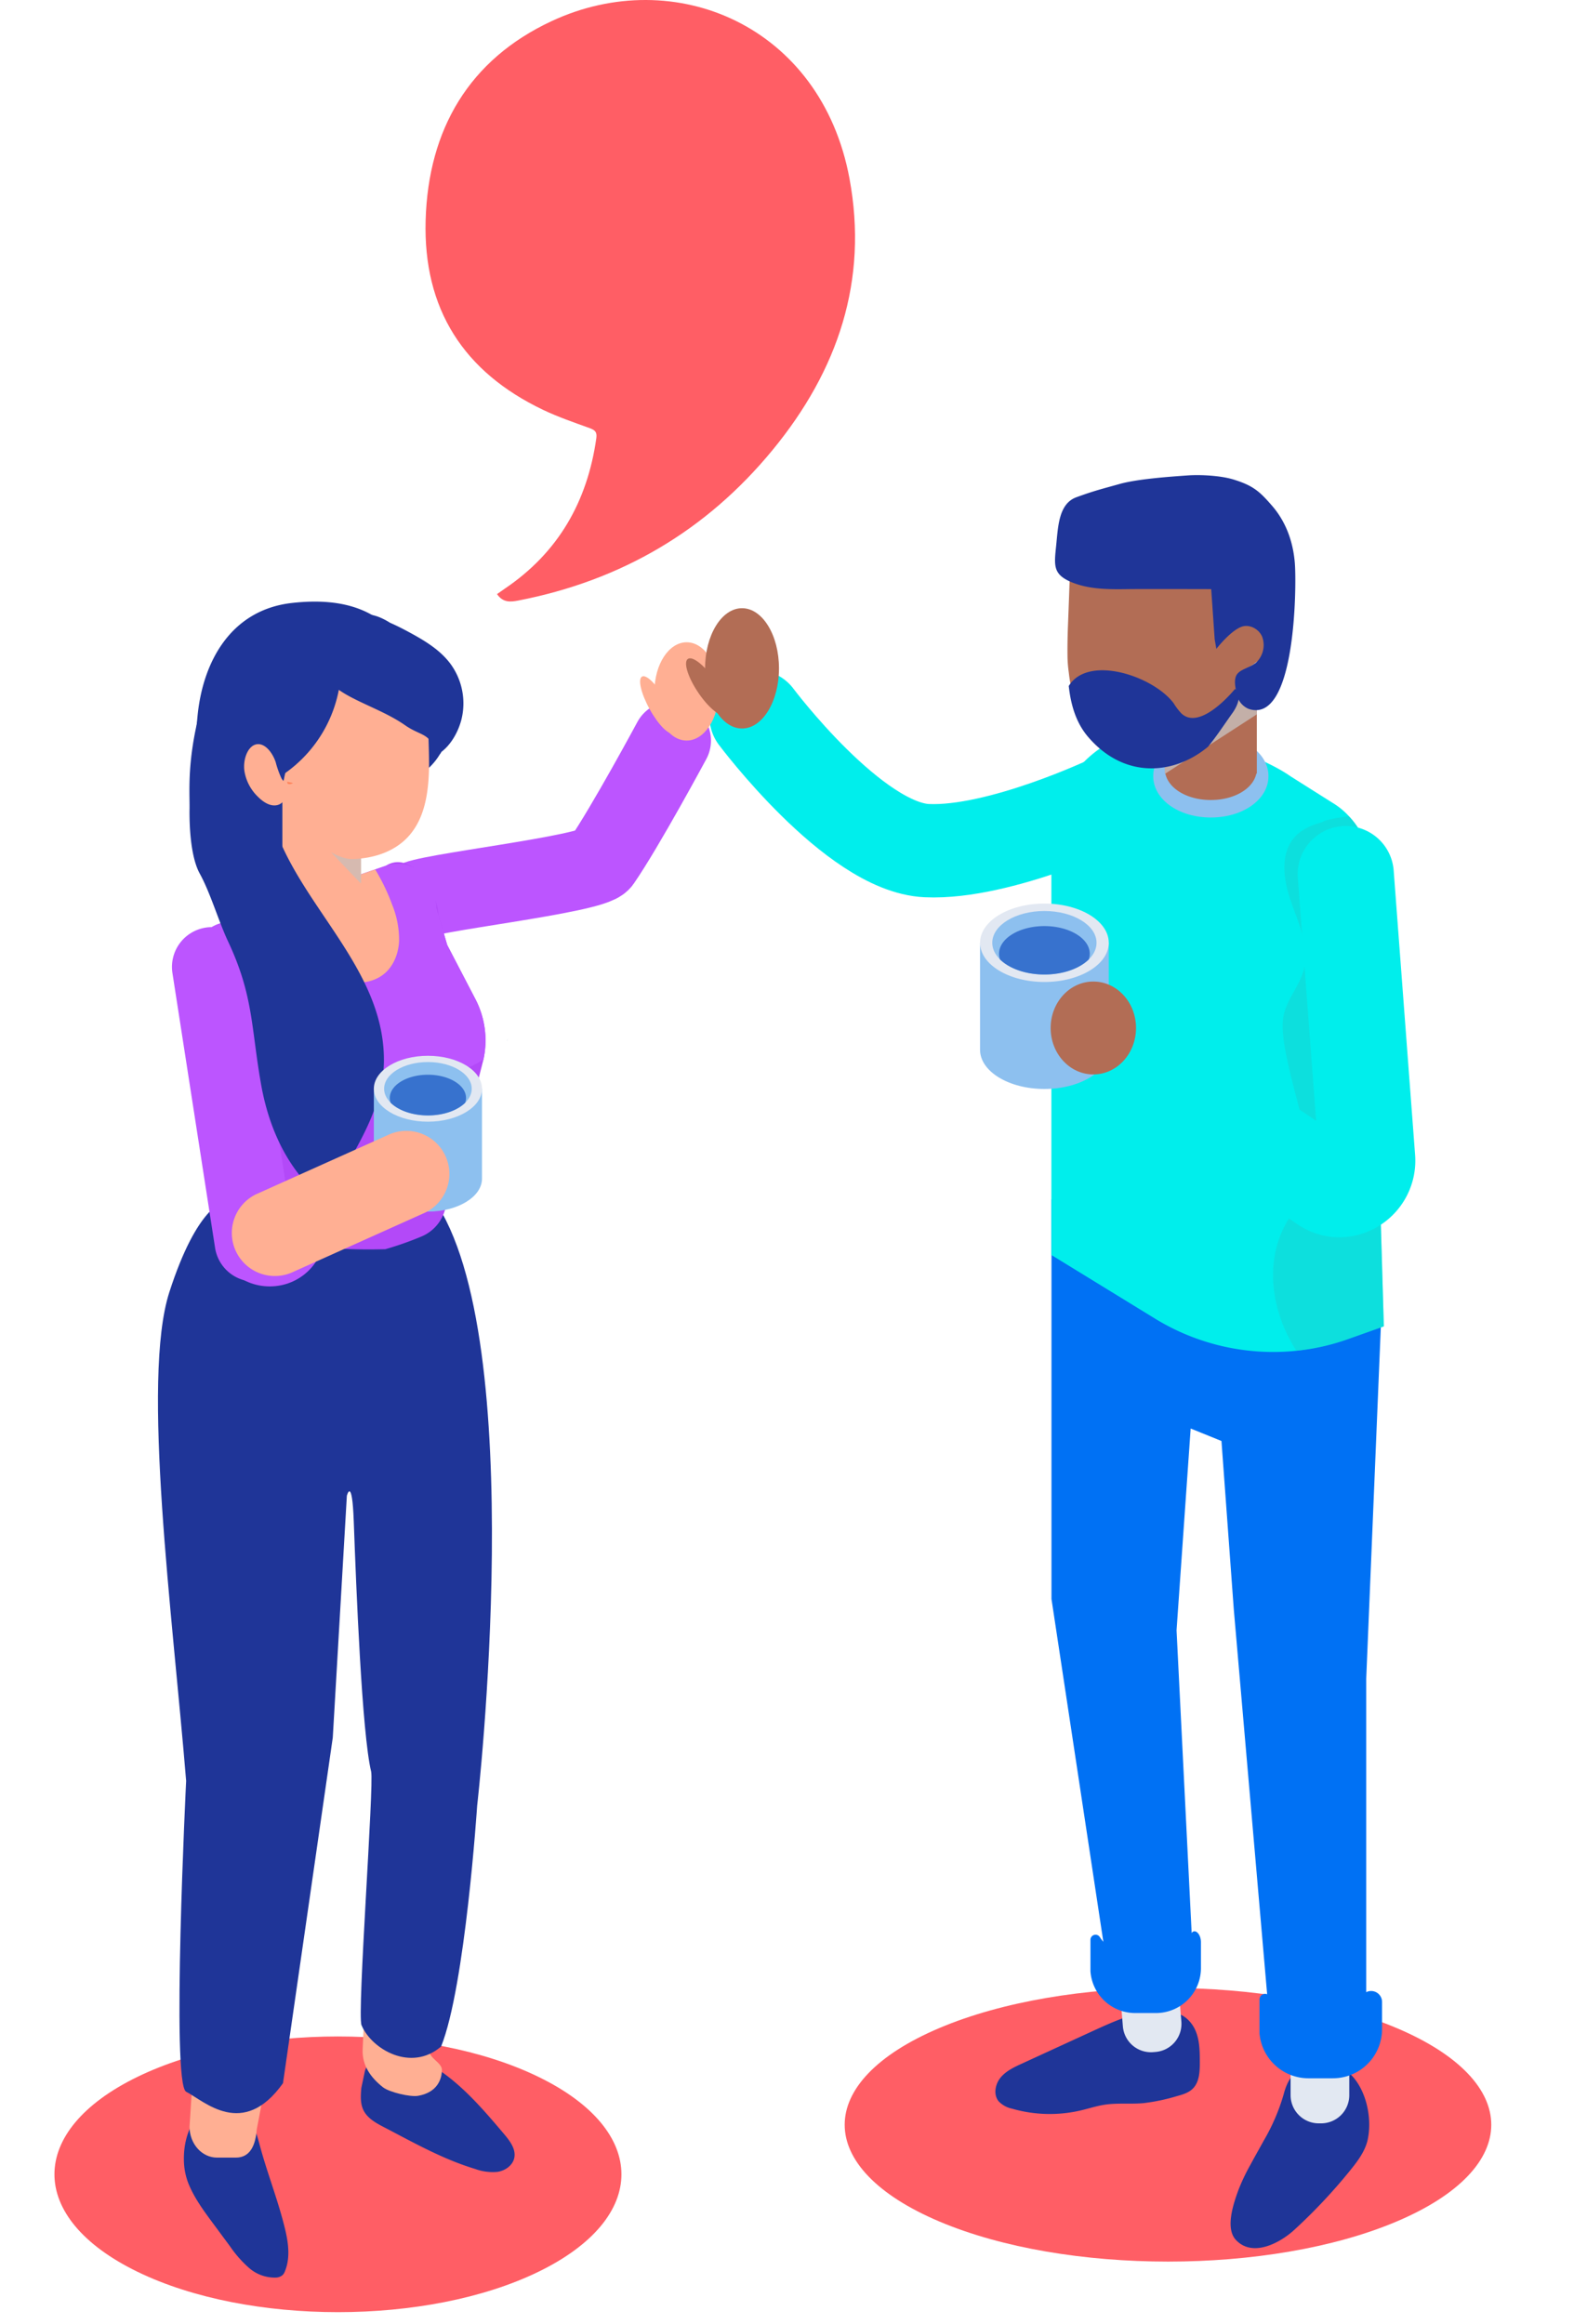 <svg xmlns="http://www.w3.org/2000/svg" xmlns:xlink="http://www.w3.org/1999/xlink" width="527.188" height="771.787" viewBox="0 0 527.188 771.787">
  <defs>
    <clipPath id="clip-path">
      <path id="Path_1267" data-name="Path 1267" d="M0,0H477.76l49.428,641.016H0Z" transform="translate(-13.178 -25.105)" fill="none"/>
    </clipPath>
    <clipPath id="clip-path-2">
      <rect id="Rectangle_96" data-name="Rectangle 96" width="214.79" height="90.879" fill="#ff5e65"/>
    </clipPath>
    <clipPath id="clip-path-3">
      <rect id="Rectangle_97" data-name="Rectangle 97" width="188.345" height="91.565" fill="#ff5e65"/>
    </clipPath>
    <clipPath id="clip-path-4">
      <rect id="Rectangle_98" data-name="Rectangle 98" width="36.813" height="177.471" fill="#1fcbc9"/>
    </clipPath>
    <clipPath id="clip-path-5">
      <rect id="Rectangle_99" data-name="Rectangle 99" width="30.564" height="46.552" fill="#c9c9c9"/>
    </clipPath>
    <clipPath id="clip-path-6">
      <rect id="Rectangle_101" data-name="Rectangle 101" width="23.593" height="24.62" fill="#d6bab0"/>
    </clipPath>
    <clipPath id="clip-path-7">
      <rect id="Rectangle_14" data-name="Rectangle 14" width="142.683" height="199.755" fill="#ff5e65"/>
    </clipPath>
  </defs>
  <g id="Group_285" data-name="Group 285" transform="translate(-301.322 -1555.126)">
    <g id="Group_206" data-name="Group 206" transform="translate(314.5 1711.003)">
      <g id="Mask_Group_11" data-name="Mask Group 11" clip-path="url(#clip-path)">
        <g id="Group_204" data-name="Group 204">
          <path id="Path_1340" data-name="Path 1340" d="M25.233,0S9.818,28.653,1.888,40.139c-3.064,4.439-60.573,10.609-62.421,13.286" transform="translate(184.767 90.06)" fill="none" stroke="#bc55ff" stroke-linecap="round" stroke-width="26"/>
          <path id="Path_1339" data-name="Path 1339" d="M0,0S32.485,43.389,56.718,44.48,117.7,28.056,117.7,28.056" transform="translate(238 82.141)" fill="none" stroke="#00eeec" stroke-linecap="round" stroke-width="31"/>
          <g id="Group_190" data-name="Group 190" transform="translate(267.417 504.323)">
            <g id="Group_189" data-name="Group 189">
              <g id="Group_188" data-name="Group 188" clip-path="url(#clip-path-2)">
                <path id="Path_1213" data-name="Path 1213" d="M299.158,285.692c41.938-17.745,41.938-46.516,0-64.261s-109.939-17.745-151.878,0-41.945,46.516,0,64.261,109.933,17.745,151.878,0" transform="translate(-115.82 -208.122)" fill="#ff5e65"/>
              </g>
            </g>
          </g>
          <g id="Group_193" data-name="Group 193" transform="translate(4.913 520.432)">
            <g id="Group_192" data-name="Group 192" transform="translate(0)">
              <g id="Group_191" data-name="Group 191" clip-path="url(#clip-path-3)">
                <path id="Path_1214" data-name="Path 1214" d="M168.93,292.924c36.776-17.878,36.776-46.865,0-64.743s-96.4-17.881-133.181,0-36.776,46.865,0,64.743,96.405,17.878,133.181,0" transform="translate(-8.168 -214.769)" fill="#ff5e65"/>
              </g>
            </g>
          </g>
          <path id="Path_1217" data-name="Path 1217" d="M179.042,212.125c3.55-.075,6.644,2.743,8.026,6.014s1.405,6.933,1.413,10.485c0,3.109-.133,6.579-2.351,8.76-1.427,1.405-3.456,1.982-5.389,2.506a63.34,63.34,0,0,1-11.067,2.3c-4.258.368-8.576-.128-12.8.514-2.692.412-5.292,1.277-7.943,1.9a45.267,45.267,0,0,1-22.841-.589,8.558,8.558,0,0,1-4.439-2.443c-1.793-2.21-1.17-5.653.63-7.858s4.478-3.46,7.064-4.648q11.679-5.361,23.355-10.725c7.636-3.5,15.54-7.076,23.941-7.27,2.685-.063,6.22,1.153,5.978,3.829Z" transform="translate(196.91 300.396)" fill="#1f3598"/>
          <path id="Path_1218" data-name="Path 1218" d="M148.914,237.188l.766-.063a9.361,9.361,0,0,0,8.573-10.09l-1.279-15.751a9.364,9.364,0,0,0-10.09-8.576l-.766.063a9.365,9.365,0,0,0-8.576,10.093l1.279,15.748a9.365,9.365,0,0,0,10.093,8.576" transform="translate(221.008 288.453)" fill="#e2e8f2"/>
          <path id="Path_1219" data-name="Path 1219" d="M163.863,244.2c-1.476,2.7-3.007,5.363-4.442,8.043a65.466,65.466,0,0,0-3.993,8.392c-1.573,4.318-4.534,12.717-.812,16.635,5.6,5.9,14.74.848,19.294-3.317a181.906,181.906,0,0,0,18.84-20.067c2.472-3.07,4.912-6.366,5.673-10.231,2.334-11.849-4.607-28.647-19.156-24.714-5.312,1.437-7.575,5.161-8.835,10a67.725,67.725,0,0,1-6.569,15.264" transform="translate(242.794 310.774)" fill="#1f3598"/>
          <path id="Path_1220" data-name="Path 1220" d="M170.408,246.96h.768a9.363,9.363,0,0,0,9.363-9.363v-15.8a9.364,9.364,0,0,0-9.363-9.366h-.768a9.364,9.364,0,0,0-9.363,9.366v15.8a9.363,9.363,0,0,0,9.363,9.363" transform="translate(254.503 302.332)" fill="#e2e8f2"/>
          <path id="Path_1221" data-name="Path 1221" d="M169.812,90.991l49.225,17.064,19.032,37.62-5.249,126.4V391.1a11.772,11.772,0,0,1-11.772,11.774h-8.1a11.772,11.772,0,0,1-11.728-10.788l-12.395-143-4.093-55.908L174.5,189.034l-4.689,67.007,5.52,110.581A11.462,11.462,0,0,1,163.042,378.6l-5.7-.419a11.462,11.462,0,0,1-10.5-9.773L128.266,245.65V112.989Z" transform="translate(207.851 129.5)" fill="#0071f4"/>
          <path id="Path_1222" data-name="Path 1222" d="M173.057,215.923h8.1c3.722,0,7.156-2.787,9.906-6.06a3.628,3.628,0,0,1,6.429,2.3v9.029a16.335,16.335,0,0,1-16.335,16.335h-8.1A16.334,16.334,0,0,1,156.78,222.56V211.367a1.884,1.884,0,0,1,3.487-.984c1.936,2.954,5.183,5.61,12.79,5.539" transform="translate(248.433 296.798)" fill="#0071f4"/>
          <path id="Path_1223" data-name="Path 1223" d="M148.282,207.46h7.3c3.354,0,9.957-1.481,11.21-5.624.906-2.99,3.516-1.025,3.516,2.137v8.377a14.946,14.946,0,0,1-14.726,15.157h-7.3a14.9,14.9,0,0,1-14.673-13.887V203.232a1.692,1.692,0,0,1,3.145-.911c1.745,2.741,4.672,5.205,11.53,5.14" transform="translate(215.453 285.15)" fill="#0071f4"/>
          <path id="Path_1224" data-name="Path 1224" d="M128.253,71.7V209.2l34.315,21.055A75.077,75.077,0,0,0,209.651,241a74.308,74.308,0,0,0,16.943-3.8l12.094-4.3-4.48-152.486a25.933,25.933,0,0,0-7.061-16.88,24.407,24.407,0,0,0-5.646-4.6L210.7,52.115l-3.007-1.9c-8.166-5.709-24-11.6-38.243-13.32a62.77,62.77,0,0,0-8.106-.552c-5.707,0-10.8.921-14.486,3.07a37.4,37.4,0,0,0-18.6,32.289" transform="translate(207.833 51.715)" fill="#00eeec"/>
          <g id="Group_196" data-name="Group 196" transform="translate(409.708 115.248)" opacity="0.42">
            <g id="Group_195" data-name="Group 195">
              <g id="Group_194" data-name="Group 194" clip-path="url(#clip-path-4)">
                <path id="Path_1225" data-name="Path 1225" d="M166.414,225.03a74.184,74.184,0,0,0,16.943-3.807l12.092-4.3-4.48-152.486a25.913,25.913,0,0,0-7.059-16.88,55.014,55.014,0,0,0-7.122,1.166,7,7,0,0,0-1.963.795c-3.315.923-6.446,2.212-8.716,4.607C160.765,59.713,162.054,68.8,164.7,76.1c2.578,7.367,6.138,15.041,4.112,22.531-1.473,5.341-5.585,9.7-6.69,15.162-2.271,11.539,9.945,40.393,8.777,52.116-.674,6.693-5.525,12.094-8.593,18.048-6.509,12.952-3.867,28.79,4.112,41.069" transform="translate(-158.635 -47.559)" fill="#1fcbc9"/>
              </g>
            </g>
          </g>
          <path id="Path_1226" data-name="Path 1226" d="M161.353,63.845c10.732,0,19.143-6.034,19.143-13.732s-8.411-13.735-19.143-13.735-19.141,6.034-19.141,13.735,8.409,13.732,19.141,13.732" transform="translate(227.699 51.774)" fill="#8dc0ef"/>
          <path id="Path_1227" data-name="Path 1227" d="M174.366,36.8V69.032h-.16c-1.071,5.018-7.32,8.782-15.123,8.782s-14.05-3.763-15.1-8.782H143.8V36.8a13.864,13.864,0,0,1,4.173-9.831,15.125,15.125,0,0,1,5.406-3.514,16.632,16.632,0,0,1,5.224-.979c.843,0,1.711.046,2.508.114a15.578,15.578,0,0,1,8.782,4.083A14.187,14.187,0,0,1,174.366,36.8" transform="translate(229.963 31.994)" fill="#b26d55"/>
          <g id="Group_199" data-name="Group 199" transform="translate(373.764 54.474)" opacity="0.71" style="mix-blend-mode: multiply;isolation: isolate">
            <g id="Group_198" data-name="Group 198">
              <g id="Group_197" data-name="Group 197" clip-path="url(#clip-path-5)">
                <path id="Path_1228" data-name="Path 1228" d="M174.366,36.8V49.37L143.984,69.032H143.8V36.8a13.864,13.864,0,0,1,4.173-9.831,15.125,15.125,0,0,1,5.406-3.514,16.632,16.632,0,0,1,5.224-.979c.843,0,1.711.046,2.508.114a15.578,15.578,0,0,1,8.782,4.083A14.187,14.187,0,0,1,174.366,36.8" transform="translate(-143.802 -22.48)" fill="#c9c9c9"/>
              </g>
            </g>
          </g>
          <path id="Path_1229" data-name="Path 1229" d="M220.711,185.509a24.547,24.547,0,0,1-11.845-3.036,22.084,22.084,0,0,1-2.1-1.3l-69.253-46.879a15.967,15.967,0,1,1,17.9-26.445l57.588,38.985-6.092-80.826a15.967,15.967,0,0,1,31.843-2.4l7.127,94.578a25.473,25.473,0,0,1-11.656,23.336,24.972,24.972,0,0,1-13.517,3.989" transform="translate(211.029 69.508)" fill="#00eeec"/>
          <path id="Path_1230" data-name="Path 1230" d="M146.707,60.967l-28.235,9.482v35.532c0,7.192,9.572,13.022,21.378,13.022s21.378-5.83,21.378-13.022V70.449Z" transform="translate(193.912 86.769)" fill="#8dc0ef"/>
          <path id="Path_1231" data-name="Path 1231" d="M139.851,59.506c-11.806,0-21.378,5.83-21.378,13.022s9.572,13.022,21.378,13.022,21.378-5.83,21.378-13.022-9.572-13.022-21.378-13.022" transform="translate(193.914 84.69)" fill="#e2e8f2"/>
          <path id="Path_1232" data-name="Path 1232" d="M154.782,71.075c0,5.825-7.752,10.548-17.316,10.548S120.149,76.9,120.149,71.075s7.754-10.548,17.316-10.548,17.316,4.723,17.316,10.548" transform="translate(196.299 86.143)" fill="#8dc0ef"/>
          <path id="Path_1233" data-name="Path 1233" d="M121.4,73.667c3.051,3.01,8.51,5.014,14.74,5.014s11.692-2,14.743-5.014a5.786,5.786,0,0,0,.322-1.895c0-5.067-6.744-9.177-15.065-9.177s-15.063,4.11-15.063,9.177a5.786,5.786,0,0,0,.322,1.895" transform="translate(197.621 89.086)" fill="#3772ce"/>
          <path id="Path_1234" data-name="Path 1234" d="M137.45,71.068l-.78-.448v.015l-.012-.01v.017l-.012-.007v.015l-.012-.007v.01l-.012,0v.015l-.015-.01v.017l-.012-.007v.015l-.012-.007v.015l-.012-.007v.012l-.012,0v.01l-.012,0V70.7l-.012-.01v.017l-.012-.007v.015l-.012-.007v.015l-.012-.007v.012l-.012,0v.012l-.012-.007v.015l-.012-.007v.015l-.012-.007v.012l-.015,0v.015l-.012-.01v.017l-.012-.007v.012l-.012,0v.012l-.012-.007v.015l-.012-.007V70.8l-.012,0v.015l-.012-.01v.017l-.012-.007v.012l-.012,0v.01l-.012,0v.015l-.012-.01v.017l-.012-.007v.015l-.012-.007v.015l-.015-.007v.012l-.012,0v.01l-.012,0v.015l-.012-.01v.017l-.012-.007v.012l-.012,0V70.9l-.012-.01V70.9l-.012,0v.012l-.012-.007v.015l-.012-.007v.015l-.012-.007v.012l-.012,0v.015l-.012-.01v.017l-.012-.007v.012l-.012,0v.01l-.012,0v.015l-.012-.01v.017l-.015-.007v.015l-.012-.007v.015l-.012-.007v.012l-.012,0V71l-.012,0v.015l-.012-.01v.017l-.012-.007v.015l-.012-.007v.015l-.012-.007v.012l-.012,0v.012l-.012-.007v.015l-.012-.007v.015l-.012-.007v.012l-.012,0v.015l-.015-.01v.017l-.012-.007v.012l-.012,0v.012l-.012-.007v.015l-.012-.007V71.1l-.012,0v.015l-.012-.01v.017l-.012-.007v.012l-.012,0v.01l-.012,0v.015l-.012-.01v.017l-.012-.007v.015l-.012-.007v.015l-.012-.007v.012l-.012,0v.01l-.015,0v.015l-.012-.01v.017l-.012-.007v.012l-.012,0V71.2l-.012-.01v.017l-.012-.007v.012l-.012-.007v.015l-.012-.007v.015l-.012-.007v.012l-.012,0v.015l-.012-.01v.017l-.012-.007v.015l-.012-.007v.01l-.012,0v.015l-.015-.01v.017l-.012-.007v.015l-.012-.007v.015l-.012-.007v.012l-.012,0v.01l-.012,0v.015l-.012-.01v.017l-.012-.007v.015l-.012-.007v.015l-.012-.007v.012l-.012,0v.012l-.012-.007v.015l-.012-.007v.015l-.012-.007v.012l-.015,0v.015l-.01-.01v.017l-.015-.007v.012l-.012,0v.012l-.012-.007V71.4l-.012-.007V71.4l-.012,0v.015l-.012-.01v.017l-.012-.007v.012l-.012,0v.01l-.012,0v.015l-.012-.01v.017l-.012-.007v.015l-.012-.007v.015l-.012-.007v.012l-.012,0v.01l-.015,0v.015l-.012-.01v.017l-.012-.007v.012l-.012,0V71.5l-.012-.01v.015l-.012,0v.012l-.012-.007v.015l-.012-.007v.015l-.012-.007v.012l-.012,0v.015l-.012-.01v.017l-.012-.007v.015l-.012-.007v.01l-.012,0v.015l-.012-.01v.017l-.015-.007v.015l-.012-.007v.015l-.012-.007V71.6l-.012,0v.01l-.012,0v.015l-.012-.01v.017l-.012-.007v.015l-.012-.007v.015l-.012-.007v.012l-.012,0v.015l-.012-.01v.015l-.012-.007v.015l-.012-.007v.012l-.012,0v.015l-.012-.01v.017l-.015-.007v.012l-.012,0v.012l-.012-.007V71.7l-.012-.007v.012l-.012,0v.015l-.012-.01v.017l-.012-.007v.012l-.012,0v.01l-.012,0v.015l-.012-.01v.017l-.012-.007v.015l-.012-.007v.015l-.012-.007v.012l-.012,0v.01l-.015,0v.015l-.012-.01v.017l-.012-.007V71.8l-.012,0V71.8l-.012-.01v.017l-.012-.007v.012l-.012-.007v.015l-.012-.007v.015l-.012-.007v.012l-.012,0v.015l-.012-.01v.017l-.012-.007v.015l-.012-.007v.01l-.012,0v.015l-.012-.01v.017l-.012-.007v.015l-.015-.007v.015l-.012-.007V71.9l-.012,0v.01l-.012,0v.015l-.012-.01v.017l-.012-.007v.015l-.012-.007v.015l-.012-.007v.012l-.012,0v.012l-.012-.007v.015l-.012-.007v.015l-.012-.007v.012l-.012,0v.015l-.012-.01v.017l-.015-.007v.012l-.012,0V72l-.012-.007V72L134.213,72v.012l-.012,0v.015l-.012-.01v.017l-.012-.007v.012l-.012,0v.01l-.012,0v.015l-.012-.01v.017l-.012-.007v.015l-.012-.007v.015l-.012-.007v.012l-.012,0v.01l-.012,0v.015l-.012-.01v.017l-.015-.007V72.1l-.012,0v.015l-.012-.01v.017l-.012-.007v.012L134,72.113v.015l-.012-.007v.015l-.012-.007v.012l-.012,0v.015l-.012-.01v.017l-.012-.007v.015l-.012-.007v.01l-.012,0v.015l-.012-.01v.017l-.012-.007v.015l-.015-.007V72.2l-.012-.007V72.2l-.012,0v.01l-.012,0v.015l-.012-.01v.017l-.012-.007v.015l-.012-.007v.015l-.012-.007v.012l-.012,0v.015l-.012-.01v.015l-.012-.007v.015l-.012-.007v.012l-.012,0v.015l-.012-.01v.017l-.015-.007v.012l-.01,0V72.3l-.015-.007v.015l-.012-.007v.012l-.012,0v.015l-.012-.01v.017l-.012-.007v.012l-.012,0v.01l-.012,0v.015l-.012-.01v.017l-.012-.007v.015l-.012-.007v.015l-.012-.007v.012l-.012,0v.01l-.012,0v.015l-.012-.01V72.4l-.012-.007V72.4l-.015,0v.015l-.012-.01v.017l-.012-.007v.012l-.012-.007v.015l-.012-.007v.015l-.012-.007v.012l-.012,0v.015l-.012-.01v.017l-.012-.007v.015l-.012-.007v.01l-.012,0v.015l-.012-.01v.017l-.012-.007v.015l-.012-.007V72.5l-.015-.007v.012l-.012,0v.01l-.012,0v.015l-.012-.01v.017l-.012-.007v.015l-.012-.007v.015l-.012-.007v.012l-.012,0v.012l-.012-.007v.015l-.012-.007v.015l-.012-.007v.012l-.012,0v.015l-.012-.01v.017l-.012-.007v.012l-.012,0V72.6l-.015-.007v.015l-.012-.007v.012l-.012,0v.015l-.012-.01v.017l-.012-.007v.012l-.012,0v.01l-.012,0v.015l-.012-.01v.017l-.012-.007v.015l-.012-.007v.015l-.012-.007v.012l-.012,0v.01l-.012,0v.015l-.012-.01V72.7l-.015-.007v3.615a13.255,13.255,0,0,1,5.845,10.967A5.8,5.8,0,0,1,137.484,91a5.754,5.754,0,0,1-.814.061v.007h-.012v0l-.012,0v0h-.012v.007h-.012v0h-.015v.01h-.012v.007h-.012v0h-.012v0l-.012,0v0h-.012v.007h-.012v.007h-.012v.007h-.012v0H136.5v0l-.012,0v0h-.012v.007h-.012v0h-.012v.01h-.015v0h-.012v.01h-.012v0l-.012,0v0h-.012v0h-.012v.01h-.012v.007h-.007l0,.007h-.012v0l-.007,0,0,0h-.012v0h-.01l0,.01h-.012v.007h-.01l0,0h-.015v0l-.007,0,0,0-.012,0v0h-.007l0,.007h-.012v.007h-.007l0,0h-.012v.007l-.012,0v0h-.012v.007h-.012v0h-.012v.01h-.012v.007h-.012v.007h-.012v0h-.012v.007h-.012v0h-.012v.01h-.015v.007h-.012v0h-.012v0l-.012,0v0h-.012v.007h-.012v.007h-.012v.007h-.012v0h-.012v0l-.012,0v0h-.012v.007h-.012v0h-.012v.01H135.9v0h-.015v.01h-.012v0l-.012,0v0h-.012v0h-.012v.01h-.007l0,.007h-.012v.007H135.8l0,0-.012,0v0h-.007l0,0h-.012v.01h-.01l0,.007h-.012v0h-.01l0,0-.012,0v0h-.01l0,.007h-.012v.007h-.007l0,.007h-.012v0h-.007l0,.007-.012,0v0l-.012,0v0h-.012v0H135.6v.01h-.012v.007h-.012v.007h-.012v0h-.012v.007h-.012v0h-.015v.01h-.012v.007H135.5v0h-.012v0l-.012,0v0h-.012v.007h-.012v.007h-.012v.007h-.012v0h-.012v0l-.012,0v0h-.012v.007h-.012v0h-.012v.01h-.015v0h-.01v.01h-.015v0l-.012,0v0h-.007l0,0h-.012v.01h-.012v.007h-.007l0,.007h-.012v0l-.007,0,0,0h-.012v0h-.01l0,.01h-.012v.007h-.01l0,0h-.012v0l-.01,0,0,0-.015,0v0h-.007l0,.007h-.012v.007h-.007l0,0h-.012v.01H135.1v0l-.012,0v0h-.012v0h-.012v.01h-.012v.007h-.012v.007h-.012v0l-.012,0v0H135v0h-.012v.01h-.015v.007h-.012v0h-.012v0l-.012,0v0h-.012v.007h-.012v.007H134.9v.007h-.012v0h-.012v0l-.012,0v0h-.012v.007h-.012v0h-.012v.01h-.012v0H134.8v.01h-.015v0l-.012,0v0h-.012v0h-.007l0,.01h-.007l0,.007h-.012v.007h-.007l0,0-.012,0v0H134.7l0,0h-.012v.01h-.007l0,.007h-.012v0h-.01l0,.01h-.012v0l-.01,0,0,0h-.012v.007H134.6l0,.007h-.012v0h-.007l0,.007-.012,0v0l-.012,0v0h-.012v0h-.012v.01h-.012v.007H134.5v.007h-.012v0l-.012,0v0h-.012v0h-.012v.01h-.012v.007h-.015v0h-.012v0l-.012,0v0h-.012v.007h-.012v.007h-.012v.007h-.012v0h-.012v0l-.012,0v0h-.012v.007H134.3v0h-.012v.01h-.012v0h-.012v.01h-.015v0l-.012,0v0h-.012v0h-.012v.01H134.2v.007h-.007l0,.007h-.012v0l-.007,0,0,0h-.012v0h-.007l0,.01h-.012v.007h-.01l0,0h-.01l0,.01h-.01l0,0-.012,0v0h-.01l0,.007h-.015v.007h-.007l0,0h-.012v.01h-.012v0l-.012,0v0h-.012v0h-.012v.01h-.012v.007h-.012v.007h-.012v0l-.012,0v0h-.012v0h-.012v.01H133.9v.007h-.015v0h-.012v0l-.012,0v0h-.012v.007h-.012v.007h-.012v.007h-.012v0H133.8v0l-.012,0v0h-.012v.007h-.012v0h-.012v.01h-.012v0h-.012v.01h-.015v0l-.01,0v0h-.015v0h-.012v.01h-.007l0,.007h-.012v.007h-.007l0,0-.012,0v0h-.007l0,0H133.6v.01h-.007l0,.007h-.012v0h-.01l0,.01h-.012v0l-.01,0,0,0h-.012v.007h-.01l0,.007H133.5v0h-.012v.007l-.012,0v0l-.012,0v0h-.012v0h-.012v.01h-.012v.007h-.012v.007H133.4v0l-.012,0v0h-.012v0h-.012v.01h-.012v.007h-.012v0h-.015v0l-.012,0v0H133.3v.007h-.012v.007h-.012v.007h-.012v0h-.012v0l-.012,0v0h-.012v.007h-.012v0h-.012v.01h-.012v0h-.012v.01h-.012v0l-.012,0v0h-.015v0h-.012v.01h-.012v.007h-.007l0,.007H133.1v0l-.007,0,0,0h-.012v0h-.007l0,.01h-.012V93.1h-.007l0,0h-.012v.01h-.01l0,0-.012,0v0h-.01l0,.007h-.015v3.1a8.973,8.973,0,0,0,4.473-1.216l0,0,.007,0,0,0,.007,0,0,0,.007-.007h0l.01,0,0,0,.007,0h0l0,0,0,0,.007,0,.007,0,.01,0,0,0,.01,0h0l.01,0,0,0,.01,0h0l.01-.007,0,0,.007,0h0l.007,0,.007,0,0,0h.007l.007,0,0,0,.01,0,0,0,.007,0h0l.007,0,0,0h.007l0,0,.007,0,0,0,0,0,.007,0,.01,0,0,0,.01,0h0l.01,0,0,0,.01,0h0l.01,0,0,0,.01,0h0l.01,0,0,0,.01,0,0,0,.007,0,0,0,.007,0,0,0h.007l0,0,.007,0h0l.007,0,0,0,.007,0,0,0,.01-.007h0l.01,0h0l.01,0,0,0,.01,0,0,0,.01,0,0,0,.01,0,0,0h.007l0,0,.007,0,.007,0,.007,0,0,0,.007,0,0,0,.01-.007h0l.007,0,0,0,.007,0h0l.007,0,0,0,0,0,.007,0,0,0,.007,0,.01,0h0l.01,0,0,0,.01,0,0,0,.01,0h0l.01-.007,0,0h.01l0,0,.007,0h0l.007,0,0,0,.01,0,0,0,.007,0h0l.007,0h0l.01,0,0,0,.007,0,0,0,.01,0v0l.007,0,.007,0,.01,0h0l.01,0,0,0,.01,0h0l.01,0,0,0,.01,0h0l.01,0,0,0,.01,0,0,0,0,0,.007,0,.007,0,0,0h.007l0,0,.007,0h0l.007,0,0,0,.007,0,0,0,.01-.007h0l0,0,.007,0h.01l0,0,.01,0,0,0,.01,0,0,0,.01,0,0,0,.01,0h0l.007,0,.007,0,0,0,.007,0,.007,0,0,0,.007-.007h0l.01,0,0,0,.007,0h0l.007,0,0,0,.007,0h0l0,0,.007,0,0,0h.007l.01,0,0,0,.01,0,0,0,.01,0,0,0,.01,0h0l.01,0,0,0,.01,0h0l.007,0,.007,0,0,0,.007-.007.007,0h0l.01,0,0,0,.007,0h0l.007,0,0,0,.007,0,0,0,.01,0,0,0h0l.007,0,.01,0h0l.01-.007h0l.01,0,0,0,.01,0h0l.01,0,0,0,.01,0h0l.007,0,.007,0,0,0,0,0,.01,0,0,0,.007,0h0l.007,0,0,0,.01,0,0,0,.01-.007h0l.01,0,.007,0,.007,0,.01,0,0,0,.01,0,0,0,.01,0,0,0,.01,0h0l.01,0h0l.01-.007,0,0,.007,0,0,0,0-.007h.007l.007,0,0,0,.007,0h0l.007,0,0,0,.007,0h0l.01,0,0,0,0,0h.007l0,0,.007,0,.01,0,0,0,.01,0,0,0,.01,0h0l.01,0,0,0,.01,0h0l.01,0,0,0,0,0,.007-.007h0l0,0,.01,0,0,0,.007,0h0l.007,0,0,0,.007,0,0,0,.01,0,0,0,.01,0h0l0,0,.007,0,.01,0h0l.01,0,0,0,.01,0h0l.01,0,0,0,.01,0,0,0,.01,0h0l.007,0,.007-.007h0l0,0,.01,0h0l.01,0,0,0,.007,0,0,0,.012-.007h0l.007,0h0l0,0,.007,0,0,0,.007,0,.007,0,0,0,.01,0,0,0,.01,0h0l.01,0,0,0,.01,0,0,0,.01,0,0,0,.007,0,0,0,.007,0,.007,0,.007,0h0l.007,0,0,0,.007,0h0l.01,0,0,0,.007,0h0l.01,0,0,0,0,0,.007,0,.007,0,0,0,.01,0,0,0h.01l0,0,.01,0h0l.01,0,0,0,.01,0,0,0h0l.007,0,0,0,.007,0,.007,0h0l.007,0,0,0,.007,0,0,0,.01,0,0,0,.01,0h0l.007,0,0,0,0,0,.007,0,.01,0,0,0,.01,0h0l.01,0,0,0,.01,0,0,0,.007,0,0,0,.01,0,0,0h.01l0,0,0,0h0l.007,0,.007,0,.007,0,0,0,.007-.007h0l.007,0,0,0,.01,0h0l.007,0,0,0,0,0,.007,0,.007,0,0-.007.01,0h0l.01,0,0,0,.01,0h0l.01,0,0,0,.01-.007h0l.007,0,0,0h0l0,0,.01,0,0,0,.007,0h0l.007,0,0,0,.007,0h0l.007,0,0,0,.007,0,.007,0,.007,0,0,0,.007,0h0l.01,0,0,0,.01,0h0l.01,0,0,0,.01,0,0,0,.007,0h0l0,0h0l.01-.007h0l0,0,.007,0,.007,0,0,0,.007,0,0,0,.007,0h0l.01,0,0,0,.01,0h0l.007,0,0,0,.01,0h0l.01,0,0,0,.01,0,0,0,.01,0,0,0,.01,0,0,0h.01l0,0,.007,0h0l.007,0,.007,0,0,0,.007,0,.007-.007h0l.007,0,0,0h.01l0,0,.01,0v0l.012,0,0,0,.007,0,0-.007h0l.007,0,.007,0,0,0,.01,0h0l.01,0,0,0,.01-.007h0l.007,0,0,0,.007,0h0l.007,0,0,0,.01-.007h0l.007,0,0,0,.007,0h0l.01,0,0,0,.007,0,0,0,.01,0,0,0,.01,0h0l.007,0,0,0,.01,0h0l.01,0,0,0,.01,0,0,0,.01,0h0l.01,0,0,0h0l.007,0,.007,0,0,0,.007,0,0,0,.01,0,0,0,.007,0h0l.007,0,0,0,.01,0h0l.01,0,0,0,.007,0h0l.01,0,0,0,.01,0,0,0,.01,0,0,0,.01,0,0,0h.01l0,0,.007,0h0l.007,0,0,0,0,0,.007,0,0,0a8.859,8.859,0,0,0,4.471-7.749,16.369,16.369,0,0,0-8.159-14.132" transform="translate(214.549 100.507)" fill="#8dc0ef"/>
          <path id="Path_1235" data-name="Path 1235" d="M133.753,71.926l-.78-.451v3.613a13.264,13.264,0,0,1,5.842,10.97,5.869,5.869,0,0,1-5.842,5.857v3.1a8.976,8.976,0,0,0,8.939-8.959,16.363,16.363,0,0,0-8.159-14.132" transform="translate(214.551 101.724)" fill="#4263c0"/>
          <path id="Path_1236" data-name="Path 1236" d="M156.511,85.619c0,8.52-6.349,15.426-14.181,15.426S128.15,94.139,128.15,85.619s6.349-15.426,14.181-15.426,14.181,6.906,14.181,15.426" transform="translate(207.686 99.9)" fill="#b26d55"/>
          <path id="Path_1335" data-name="Path 1335" d="M149.521,86.513c0,9.014-4.784,16.32-10.685,16.32s-10.686-7.306-10.686-16.32,4.784-16.32,10.686-16.32,10.685,7.306,10.685,16.32" transform="translate(76.085 -12.773)" fill="#ffaf93"/>
          <path id="Path_1337" data-name="Path 1337" d="M134.222,80.912c0,5.92-1.359,10.719-3.036,10.719s-3.036-4.8-3.036-10.719,1.359-10.719,3.036-10.719,3.036,4.8,3.036,10.719" transform="matrix(0.875, -0.485, 0.485, 0.875, 51.271, 71.021)" fill="#ffaf93"/>
          <path id="Path_1338" data-name="Path 1338" d="M7.748,11.647c.458,6.174-.72,11.073-2.631,10.943S1.286,17.352.829,11.178,1.549.105,3.46.235,7.29,5.474,7.748,11.647" transform="matrix(0.875, -0.485, 0.485, 0.875, 212.336, 64.332)" fill="#b26d55"/>
          <path id="Path_1336" data-name="Path 1336" d="M128.15,90.17c0,11.033,5.5,19.977,12.276,19.977S152.7,101.2,152.7,90.17s-5.5-19.977-12.276-19.977S128.15,79.137,128.15,90.17" transform="translate(92.896 -24.087)" fill="#b26d55"/>
          <path id="Path_1237" data-name="Path 1237" d="M197.543,47.6c-.174,3.443-8.055,5.544-8.755,8.871-1.694,7.764-6.012,9.879-11.673,14.607-8.018,6.676-30.68,11.854-39.632,1.561-4.144-4.728-5.9-10.74-6.6-17.1a43.263,43.263,0,0,1-.407-4.728c-.058-3.385,0-6.712.116-9.981.291-7.3.523-14.476.817-21.77a6.774,6.774,0,0,1,.058-2.859,9.528,9.528,0,0,1,4.963-6.247c3.676-1.926,8.111-1.808,12.2-1.342,8.522.877,16.987,2.8,24.341,7.006,7.41,4.2,13.6,10.914,16.051,19.027,1.166,3.734,8.694,9.046,8.52,12.957" transform="translate(210.97 11.844)" fill="#b26d55"/>
          <path id="Path_1238" data-name="Path 1238" d="M208.437,30.305c-.582-7.8-3.228-14.328-7.633-19.388-4.006-4.6-6.141-6.646-12.822-8.687C183.829.961,177.209.587,172.876.888c-6.111.422-16.744,1.184-22.642,2.832-6.063,1.7-8.482,2.257-14.394,4.418s-6.068,9.777-6.711,16.039c-.664,6.453-1.138,9.47,4.818,12.041s12.669,2.523,19.153,2.428c4.408-.063,27.533,0,27.533,0l1.151,16.674.562,3.163s4.626-5.981,8.369-7.336c2.612-.945,5.719.712,6.826,3.262a8.014,8.014,0,0,1-1.262,7.844c-1.791,2.341-5.292,2.6-6.9,4.466-1.328,1.546-.829,4.2-.3,6.671a6.631,6.631,0,0,0,3.952,5.014c15.7,5.4,15.954-40.691,15.4-48.1" transform="translate(208.543 1.124)" fill="#1f3598"/>
          <path id="Path_1239" data-name="Path 1239" d="M185.208,41.453c-2.685,3.737-5.312,7.822-8.346,11.5-11.149,9.281-27.55,10.8-39.632-3.092-4.144-4.728-5.9-10.742-6.6-17.1,6.48-10.565,28.133-3.269,34.846,5.721a20.725,20.725,0,0,0,2.569,3.385c5.426,5.135,14.59-4.262,17.8-8.113,2.394,1.633.991,5.309-.642,7.7" transform="translate(211.223 39.187)" fill="#1f3598"/>
          <path id="Path_1240" data-name="Path 1240" d="M21.56,77.979a134.056,134.056,0,0,1,.485-21.252C23.666,38.193,33.126,20.9,53.386,18.584c37.128-4.25,44.5,21.557,46.368,52.768C88.23,84.716,74.5,97.915,67.322,114.209c-1.539,3.492-20.389,3.688-22.9,2.622-6.09-2.593-13.558-12.867-17.033-18.319-3.659-5.738-5.275-13.034-5.833-20.532" transform="translate(30.341 25.795)" fill="#1f3598"/>
          <path id="Path_1241" data-name="Path 1241" d="M44.187,228.811c-.206,2.477-.39,5.086.683,7.328,1.306,2.731,4.168,4.306,6.853,5.7,9.872,5.137,19.495,10.6,30.2,13.841a17.032,17.032,0,0,0,7.541.989c2.525-.4,5.006-2.128,5.535-4.631.606-2.879-1.42-5.586-3.317-7.834-8.016-9.492-16.362-19.243-27.5-24.736-3.3-1.624-6.933-2.862-10.585-2.477s-7.284,2.741-8.239,6.288Z" transform="translate(62.663 308.73)" fill="#1f3598"/>
          <path id="Path_1242" data-name="Path 1242" d="M19.774,242.626a22.206,22.206,0,0,0,1.435,7.565c1.956,4.919,5.14,9.232,8.292,13.485l5.576,7.529a38.5,38.5,0,0,0,6.342,7.209,12.927,12.927,0,0,0,8.835,3.206,3.585,3.585,0,0,0,2.377-.892,3.8,3.8,0,0,0,.715-1.212c2.249-5.5.71-11.726-.855-17.454-2.2-8.062-5.123-15.659-7.3-23.624-1.515-5.527-3.313-13.269-10.1-14.239-10.715-1.454-15.535,9.022-15.312,18.426" transform="translate(28.133 318.891)" fill="#1f3598"/>
          <path id="Path_1243" data-name="Path 1243" d="M28.829,260.818,21.683,142.173l2.447-28.4,58.2,8.854,31.148-1.476,1.059,136.42S100.319,363,100.292,363.2c-.33,2.443,4.093,3.984,4.09,6.373,0,2.942-1.391,7.519-7.938,8.653-2.583.446-9.545-1.195-11.646-2.85-3.957-3.119-6.984-7.182-6.744-12.584,0-.046,4.277-96.153,4.277-96.153L73.375,163.889l-2.61,47.9-3.172,48.782L42.881,389.328c-.4,5.319-2.191,9.412-6.935,9.412H29.67c-5.04,0-9.126-4.6-9.126-10.272Z" transform="translate(29.238 161.926)" fill="#ffaf93"/>
          <path id="Path_1244" data-name="Path 1244" d="M36,100.89s-8.868,1-18.223,30.012,1.065,107.02,5.582,162.309c0,0-4.986,100.65,0,103.221,6.071,3.141,18.9,15.8,32.175-2.828L72.072,278.821l4.676-80.306s1.74-6.722,2.293,8.5c.8,21.942,2.72,70.5,5.773,83.09,1.015,4.185-4.708,80.665-3.2,84.22,3.415,8.112,16.512,15.623,26.438,7.1,8.03-19.946,11.982-79.994,11.982-79.994s17.845-155.233-14.5-201.405Z" transform="translate(25.296 142.354)" fill="#1f3598"/>
          <path id="Path_1246" data-name="Path 1246" d="M45.128,48.758c-.044,0-.085.046-.128.095a2.9,2.9,0,0,1-.044-.613.751.751,0,0,0,.172.519" transform="translate(63.982 68.654)" fill="#3772ce"/>
          <path id="Path_1247" data-name="Path 1247" d="M26.318,110.408l6.863,58.218a25.644,25.644,0,0,1,2.174,1.65c13.272,11.4,31.909,12.521,49.826,12.1a106.576,106.576,0,0,0,12.249-4.321,13.574,13.574,0,0,0,7.883-10.027l12.463-48.578.167-.841A29.638,29.638,0,0,0,115.209,99.5l-9.46-18.164-2.857-9.741c-.921-10.713-9.853-21.4-17.537-16.56L81.822,56.25l-5.656,1.956L51.294,66.887,44.02,69.41,29.871,74.329c-6.727,2.336-10.49,10.051-8.535,17.408Z" transform="translate(29.631 76.613)" fill="#b349f8"/>
          <path id="Path_1248" data-name="Path 1248" d="M21.336,91.426,26.318,110.1c2.5,3.09,4.985,6.179,7.507,9.271,5.275,6.538,10.786,13.245,18.123,16.672,12.194,5.7,26.195,1.052,38.578-4.2,7.655-3.218,15.244-6.664,22.708-10.323,1.512-.715,3.068-1.493,4.541-2.377l.167-.841a29.631,29.631,0,0,0-2.733-19.109l-9.46-18.167-3.6-12.293c-.174-8.159-6.594-17.224-16.79-14.009l-3.533,1.219-5.656,1.956L51.294,66.576,44.02,69.1,29.873,74.017c-6.729,2.334-10.493,10.049-8.537,17.408" transform="translate(29.631 76.927)" fill="#bc55ff"/>
          <path id="Path_1249" data-name="Path 1249" d="M30.394,67.989A68.416,68.416,0,0,0,43.828,83.278c3.826,3.4,7.948,6.642,12.8,8.22,4.837,1.6,10.6,1.263,14.527-1.975,3.2-2.629,4.793-6.814,4.985-10.936A31.035,31.035,0,0,0,73.83,66.521,67.342,67.342,0,0,0,68.2,54.829L62.54,56.787,37.668,65.469Z" transform="translate(43.257 78.033)" fill="#ffaf93"/>
          <path id="Path_1250" data-name="Path 1250" d="M64.323,78.029l-.3.623a1,1,0,0,0,.24.019c0-.2.041-.422.061-.642" transform="translate(91.118 111.052)" fill="#e2e8f2"/>
          <rect id="Rectangle_100" data-name="Rectangle 100" width="25.873" height="47.594" transform="translate(80.623 104.465)" fill="#ffaf93"/>
          <g id="Group_202" data-name="Group 202" transform="translate(83.172 112.873)" style="mix-blend-mode: multiply;isolation: isolate">
            <g id="Group_201" data-name="Group 201">
              <g id="Group_200" data-name="Group 200" clip-path="url(#clip-path-6)">
                <path id="Path_1251" data-name="Path 1251" d="M34.323,46.58,57.794,71.2l.121-.349V54.264Z" transform="translate(-34.323 -46.58)" fill="#d6bab0"/>
              </g>
            </g>
          </g>
          <path id="Path_1252" data-name="Path 1252" d="M79.454,46.851c0,12.034-8.85,21.79-19.766,21.79s-19.764-9.756-19.764-21.79,8.845-21.79,19.764-21.79,19.766,9.756,19.766,21.79" transform="translate(56.82 35.667)" fill="#1f3598"/>
          <path id="Path_1253" data-name="Path 1253" d="M33.988,39.6c-.041,0-.082.046-.124.09a2.8,2.8,0,0,1-.041-.586.718.718,0,0,0,.165.5" transform="translate(48.137 55.646)" fill="#3772ce"/>
          <path id="Path_1254" data-name="Path 1254" d="M33.769,67.354C37,50.832,47.543,33.562,65.341,30.63c1.594-.262,1.863-1.74,1.313-2.893a2.375,2.375,0,0,0-.281-2.341c.17-.022.339-.048.506-.068,3.414-.436,7.088-.533,10.158,1.26a8.833,8.833,0,0,1,4.1,5.818,6.972,6.972,0,0,1,.087,2.668c.216,6.787.431,13.529.647,20.316.087,3.056.174,6.157.087,9.31-.259,7.466-1.512,14.837-5.791,20.316-4.711,6.109-12.317,8.535-19.536,8.728-3.976.1-8.084-2.777-11.627-4.909-6.657-4.073-9.77-10.558-11.455-18.85-.109-.569-.187-1.146-.286-1.718a1.794,1.794,0,0,0,.5-.914" transform="translate(47.351 35.667)" fill="#ffaf93"/>
          <path id="Path_1255" data-name="Path 1255" d="M38.568,31.164a14.959,14.959,0,0,1,7.073-9.325,12.4,12.4,0,0,1,6.795-1.74c3.378-.788,6.821.62,9.928,2.561,2.186.947,4.379,2.072,6.538,3.245,5.014,2.721,10.054,5.762,13.473,10.328a22.221,22.221,0,0,1,3.72,18.419c-1.006,4.042-3.385,8.428-6.79,10.963-.536,2.009-1.888-2.145-2.423-.133-.819-6.165-4.374-5.188-9.47-8.75S56.444,50.911,50.88,48.139c-3.649-1.82-7.267-3.94-9.833-7.107a12.964,12.964,0,0,1-1.718-2.765c-1.393-1.759-1.827-4.023-.761-7.1" transform="translate(54.043 28.29)" fill="#1f3598"/>
          <path id="Path_1245" data-name="Path 1245" d="M53.861,54.823h0A13.228,13.228,0,0,0,46.5,72.02l34.33,85.733a13.229,13.229,0,0,0,24.562-9.836L71.058,62.185a13.228,13.228,0,0,0-17.2-7.362" transform="translate(14.997 86.648) rotate(13)" fill="#bc55ff"/>
          <path id="Path_1261" data-name="Path 1261" d="M33.884,64.44a43.98,43.98,0,0,0,19.7-38.306A30.844,30.844,0,0,0,34.393,65.472Z" transform="translate(46.552 37.194)" fill="#1f3598"/>
          <path id="Path_1263" data-name="Path 1263" d="M22.9,66.876c.077-6.184-.93-16.177,3.725-33.7.879-4.088.637,7.827,3.686,4.723s8.229-4.8,12.336-2.978C49.113,37.788,48.709,46.1,48.3,52.647c-2.35,38.04,39.6,60.447,39.166,98.077-.159,13.674-7.538,26.3-14.729,38.3-1.519,2.532-3.909,5.464-7.01,4.895a7.061,7.061,0,0,1-3.72-2.5c-8.577-9.308-13.234-21.2-15.35-33.2-3.367-19.1-2.472-29.4-11.006-47.54-3.08-6.552-5.84-16.051-9.356-22.419-2.87-5.2-3.48-14.752-3.4-21.386" transform="translate(26.887 45.99)" fill="#1f3598"/>
          <path id="Path_1264" data-name="Path 1264" d="M35.849,43.247a1.813,1.813,0,0,1-1.8.2,4.756,4.756,0,0,0-.119-.642Z" transform="translate(48.285 60.922)" fill="#ff8358"/>
          <path id="Path_1265" data-name="Path 1265" d="M31.666,37.839c2.821-.977,5.61,2.166,6.838,5.755a31.283,31.283,0,0,0,1.9,5.358,4.046,4.046,0,0,0,2.04,1.822c.809,2.792-.821,6.291-3.056,7.025-2.4.788-4.895-.754-6.872-2.767A15.127,15.127,0,0,1,28.1,46.383c-.431-3.55,1-7.655,3.565-8.544" transform="translate(39.887 53.596)" fill="#ffaf93"/>
          <rect id="Rectangle_103" data-name="Rectangle 103" width="469.565" height="611.997" transform="translate(-136.207 80.894)" fill="none"/>
          <rect id="Rectangle_102" data-name="Rectangle 102" width="469.565" height="611.997" transform="translate(-37.698 20.166)" fill="none"/>
          <path id="Path_1256" data-name="Path 1256" d="M96.957,106.2c0,9.707-8.115,17.578-18.128,17.578S60.7,115.909,60.7,106.2s8.118-17.578,18.128-17.578S96.957,96.495,96.957,106.2" transform="translate(-2.398 147.564)" fill="#bc55ff"/>
          <g id="Group_237" data-name="Group 237" transform="translate(-17.096 -41.473)">
            <path id="Path_1268" data-name="Path 1268" d="M142.2,60.967l-23.727,7.968V98.794c0,6.044,8.043,10.943,17.964,10.943s17.964-4.9,17.964-10.943V68.935Z" transform="translate(9.632 178.233)" fill="#8dc0ef"/>
            <path id="Path_1269" data-name="Path 1269" d="M136.437,59.506c-9.921,0-17.964,4.9-17.964,10.943s8.043,10.943,17.964,10.943,17.964-4.9,17.964-10.943-8.043-10.943-17.964-10.943" transform="translate(9.633 176.719)" fill="#e2e8f2"/>
            <path id="Path_1270" data-name="Path 1270" d="M149.252,69.391c0,4.9-6.514,8.864-14.551,8.864s-14.551-3.969-14.551-8.864,6.516-8.864,14.551-8.864,14.551,3.969,14.551,8.864" transform="translate(11.37 177.777)" fill="#8dc0ef"/>
            <path id="Path_1271" data-name="Path 1271" d="M121.349,71.9c2.564,2.529,7.152,4.213,12.387,4.213s9.825-1.684,12.389-4.213a4.862,4.862,0,0,0,.271-1.592c0-4.258-5.667-7.712-12.66-7.712s-12.658,3.454-12.658,7.712a4.863,4.863,0,0,0,.271,1.592" transform="translate(12.333 179.92)" fill="#3772ce"/>
          </g>
          <path id="Path_1257" data-name="Path 1257" d="M66.55,103.559h0a14.283,14.283,0,0,0,12.458,15.9L126.3,126.8a14.286,14.286,0,0,0,3.448-28.364l-47.3-7.34a14.285,14.285,0,0,0-15.9,12.458" transform="matrix(0.839, -0.545, 0.545, 0.839, -46.982, 209.268)" fill="#ffaf93"/>
        </g>
      </g>
    </g>
    <g id="Group_207" data-name="Group 207" transform="translate(442.677 1555.126)">
      <g id="Group_4" data-name="Group 4" clip-path="url(#clip-path-7)">
        <path id="Path_6" data-name="Path 6" d="M23.749,197.3c1.984,2.881,4.446,2.65,7.1,2.134,34.114-6.631,62.386-23.139,84.484-50.038,21.629-26.329,31.818-56.191,25.49-90.172C131.4,8.614,82.846-12.088,41.868,7.024,14.488,19.793.893,42.967.037,73.167c-.835,29.42,12.589,50.346,39.02,62.949,4.975,2.372,10.233,4.174,15.429,6.048,1.763.636,2.545,1.278,2.256,3.329-2.961,21.012-12.582,37.939-30.331,49.947-.837.567-1.657,1.158-2.663,1.864" transform="translate(0 0)" fill="#ff5e65"/>
      </g>
    </g>
  </g>
</svg>
